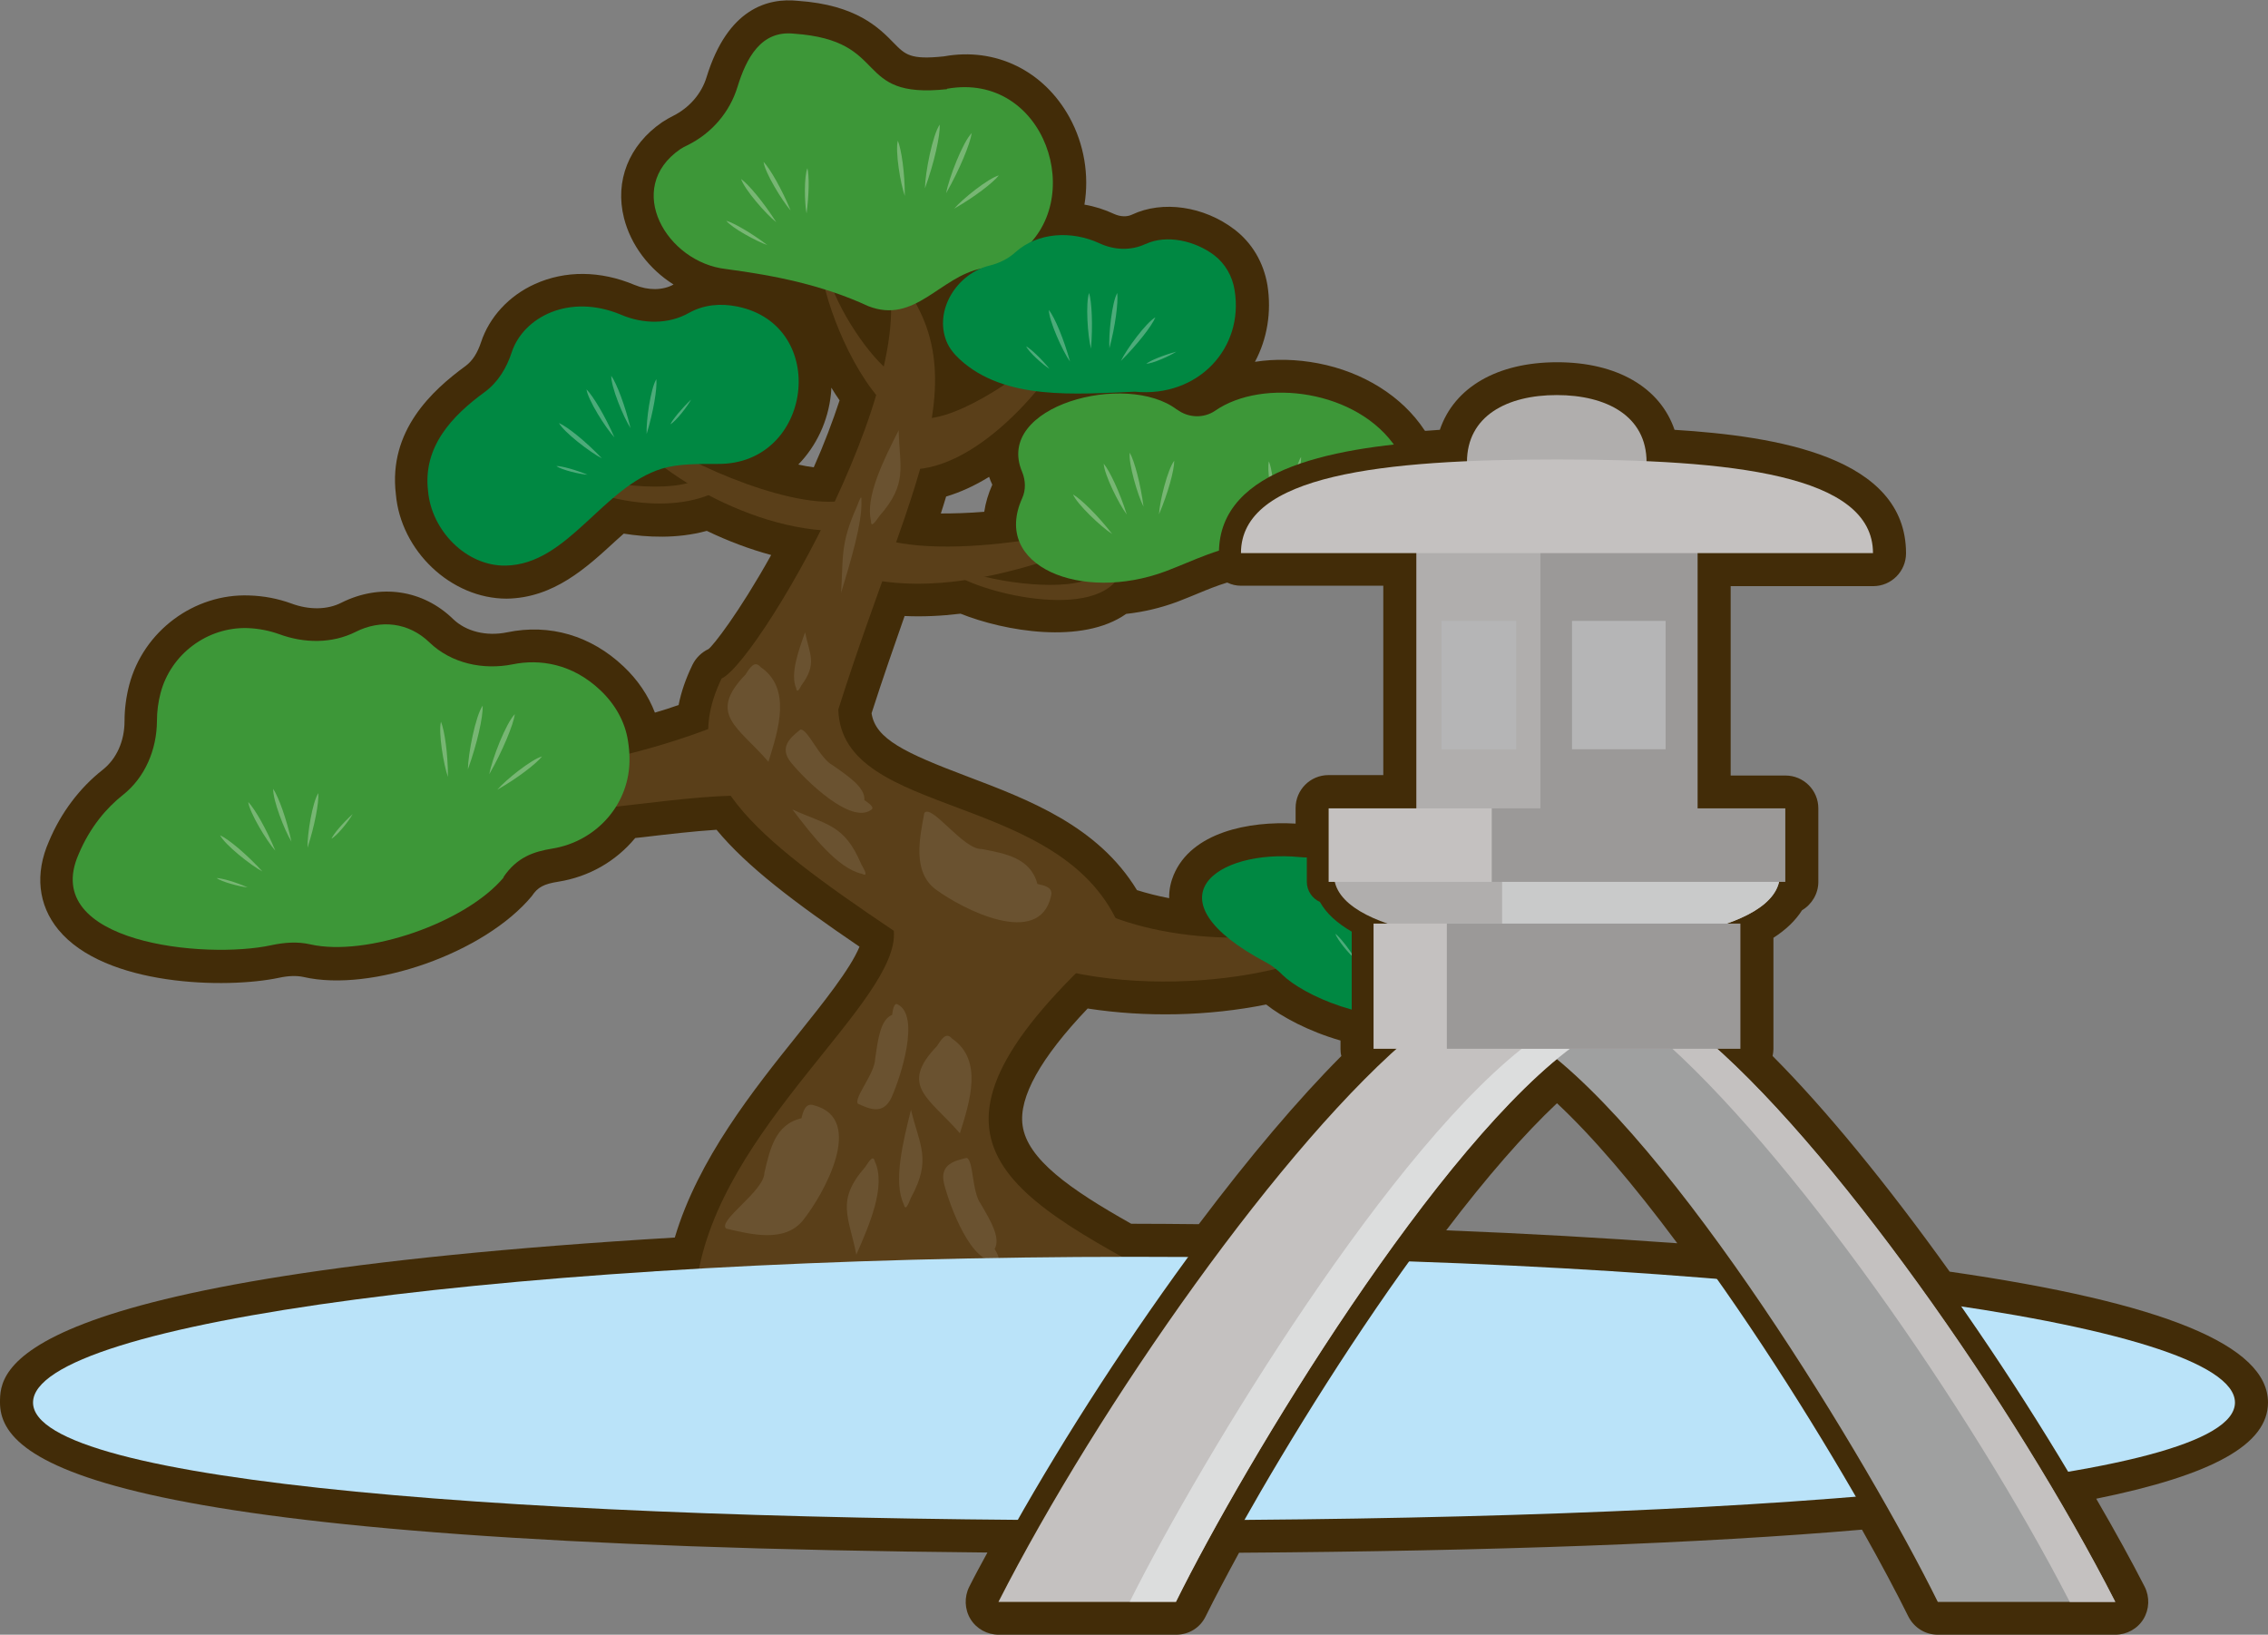 <?xml version="1.0" encoding="UTF-8"?>
<svg xmlns="http://www.w3.org/2000/svg" viewBox="0 0 107.08 77.17">
  <rect x="0" y="0" width="107.08" height="77.17" fill="#808080" stroke="none"/>
  <defs>
    <style>
      .cls-1 {
        fill: #c4c1c0;
      }

      .cls-2 {
        fill: #5a3f19;
      }

      .cls-3 {
        fill: #b5b5b6;
      }

      .cls-3, .cls-4, .cls-5 {
        mix-blend-mode: multiply;
      }

      .cls-4 {
        fill: #c9caca;
      }

      .cls-6 {
        opacity: .3;
      }

      .cls-7, .cls-8 {
        fill: #fff;
      }

      .cls-9 {
        fill: #9b9998;
      }

      .cls-10 {
        fill: #bae3f9;
      }

      .cls-11 {
        fill: #b0aead;
      }

      .cls-12 {
        fill: #3d9738;
      }

      .cls-13 {
        fill: #008842;
      }

      .cls-14 {
        isolation: isolate;
      }

      .cls-15 {
        fill: #422c08;
      }

      .cls-8 {
        opacity: .1;
      }

      .cls-16 {
        fill: #9fa0a0;
      }

      .cls-5 {
        fill: #dcdddd;
      }
    </style>
  </defs>
  <g class="cls-14">
    <g id="_レイヤー_2" data-name="レイヤー 2">
      <g id="_レイヤー_2-2" data-name="レイヤー 2">
        <g>
          <path class="cls-15" d="M107.08,66.21c0-2.7-4.92-4.72-15.03-6.18-2.98-4.16-5.86-7.67-8.36-10.18.02-.11.04-.22.04-.33v-5.25c.59-.38,1.04-.81,1.35-1.3.47-.28.77-.79.77-1.34v-3.47c0-.86-.7-1.55-1.55-1.55h-2.59v-8.94h6.73c.86,0,1.55-.7,1.55-1.55,0-4.56-6.13-5.53-10.93-5.83-.68-2-2.72-3.19-5.54-3.19s-4.86,1.18-5.54,3.19c-.23.02-.47.03-.7.05,0-.01-.02-.03-.03-.04-1.05-1.59-2.88-2.74-5.02-3.15-1-.19-2.02-.22-2.98-.07.58-1.08.79-2.35.59-3.62-.18-1.07-.73-2-1.56-2.63-1.44-1.1-3.39-1.38-4.83-.7-.25.12-.56.1-.85-.03-.45-.21-.92-.36-1.4-.44.23-1.38-.01-2.85-.7-4.11-1.22-2.22-3.5-3.33-5.93-2.89-1.59.17-1.83-.08-2.37-.63-.7-.72-1.77-1.8-4.52-1.99-1.42-.15-3.32.35-4.32,3.6-.24.79-.82,1.45-1.58,1.83-.16.08-.32.17-.52.3-1.57,1.08-2.24,2.77-1.8,4.52.32,1.27,1.18,2.41,2.34,3.14,0,0,0,0,0,0-.5.28-1.19.29-1.84.02-1.61-.68-3.28-.69-4.71-.04-1.22.55-2.15,1.56-2.54,2.75-.17.51-.41.88-.72,1.11-1.59,1.16-3.66,3.06-3.3,6.06.23,2.67,2.6,4.93,5.23,4.93h0c2.23-.03,3.78-1.47,5.16-2.74l.37-.33c1.06.17,2.5.26,3.92-.13,1.02.49,2.04.87,3.04,1.14-1.54,2.76-2.75,4.29-2.96,4.44-.32.15-.59.41-.75.73-.32.66-.54,1.29-.66,1.91-.36.13-.74.25-1.12.36-.31-.81-.82-1.56-1.48-2.18-1.53-1.45-3.48-2.03-5.5-1.61-.98.2-1.94-.04-2.55-.63-1.43-1.39-3.45-1.68-5.27-.77-.66.34-1.53.35-2.36.04-.63-.23-1.3-.36-1.99-.38-2.6-.1-5,1.68-5.67,4.23-.14.54-.22,1.12-.22,1.7,0,.95-.38,1.78-1.02,2.29-1.11.87-1.99,2.05-2.55,3.39-.67,1.52-.51,3,.44,4.16,2.2,2.69,7.95,2.8,10.41,2.28.46-.1.84-.11,1.17-.04,3.22.74,8.55-1.13,10.78-3.82.28-.42.56-.57,1.26-.68,1.43-.23,2.7-.95,3.62-2.06l.37-.04c1.18-.14,2.39-.28,3.47-.35,1.43,1.73,3.66,3.42,6.75,5.52-.43,1.05-1.73,2.67-2.89,4.12-2.12,2.64-4.73,5.91-5.83,9.61C0,60.32,0,64.75,0,66.21c0,2.86,4.86,6.7,46.62,7.08-.3.55-.6,1.1-.86,1.62-.24.48-.22,1.06.06,1.52.28.46.79.74,1.33.74h8.38c.6,0,1.13-.33,1.39-.86.43-.87.97-1.89,1.58-3.01,11.99-.08,21.89-.44,29.41-1.09.87,1.54,1.62,2.95,2.19,4.1.27.53.8.86,1.39.86h8.38c.54,0,1.05-.28,1.33-.74.28-.46.3-1.04.06-1.52-.61-1.19-1.36-2.56-2.29-4.16,5.52-1.12,8.11-2.57,8.11-4.54ZM73.51,52.08c1.68,1.57,3.58,3.79,5.68,6.61-3.43-.25-7.09-.46-10.91-.61,1.92-2.53,3.68-4.54,5.23-6ZM39.23,18.61c.01-.1.02-.2.02-.31.12.2.25.4.39.6-.33,1-.73,2.06-1.22,3.16-.23-.03-.47-.07-.73-.13.85-.87,1.41-2.05,1.54-3.32ZM46.47,24.16c-.74.06-1.42.08-2.05.08.09-.27.17-.54.25-.8.67-.2,1.35-.51,2.03-.93.04.12.09.25.15.37-.19.43-.32.86-.38,1.28ZM51.36,47.61c2.73.42,5.69.36,8.42-.19.73.58,2.01,1.27,3.51,1.7v.4c0,.11.01.23.04.33-2.06,2.07-4.32,4.74-6.73,7.94-1.06-.01-2.08-.02-3.06-.02h-.13c-2.92-1.64-4.91-3.06-5.13-4.64-.19-1.33.85-3.19,3.08-5.53ZM61.17,38.16v.72c-2.21-.13-4.92.41-5.76,2.43-.11.27-.22.64-.21,1.09-.53-.1-1.04-.23-1.52-.38-1.85-3.04-5.12-4.27-8.02-5.37-2.91-1.1-4.33-1.76-4.51-2.98.55-1.71,1.09-3.25,1.56-4.59.84.04,1.73,0,2.64-.11,2.08.83,5.75,1.47,7.82.01.82-.09,1.63-.28,2.41-.57.34-.13.68-.27,1.02-.41.43-.18.88-.36,1.34-.5.21.1.42.15.64.15h6.73v8.94h-2.59c-.86,0-1.55.7-1.55,1.55Z"/>
          <g>
            <g>
              <path class="cls-15" d="M53.54,58.3h-.27c-3.22-1.8-5.25-3.29-5.5-5.09-.22-1.56.9-3.57,3.41-6.16,2.81.47,5.94.4,8.75-.19,1.17,1.05,4.55,2.67,7.7,1.99.34-.07.73-.07,1.14,0,.6.11,3.65.58,5.28-.65.55-.42.88-.99.94-1.66.01-.15.07-.35.13-.54.51-1.7,1.21-4.03-.93-5.46-.38-.26-.72-.6-.99-1.02-.66-1-1.99-1.69-3.76-1.94-1.78-.26-4.41-.08-5.98,1.26-.52.45-1.24.66-2,.59-2.25-.22-4.83.34-5.56,2.09-.14.34-.26.87-.08,1.52-.88-.13-1.72-.33-2.47-.58-1.74-3-4.98-4.23-7.86-5.31-2.89-1.09-4.7-1.86-4.85-3.51.59-1.85,1.18-3.53,1.73-5.08.98.08,2,.04,3.07-.1,1.94.81,5.67,1.5,7.55.04.83-.08,1.64-.26,2.42-.55.34-.13.67-.26,1.01-.4.95-.39,1.84-.76,2.86-.79.67.14,6.55,1.27,8.32-1.42.81-1.23.54-2.83-.79-4.75-.97-1.47-2.68-2.54-4.68-2.93-1.45-.28-2.91-.18-4.12.26,0,0,.02-.02.02-.02,1.09-1.16,1.56-2.75,1.3-4.36-.15-.93-.64-1.75-1.36-2.3-1.3-.98-3.03-1.24-4.3-.65-.39.18-.86.17-1.29-.03-.58-.27-1.2-.42-1.81-.47.38-1.38.21-2.95-.53-4.3-1.11-2.02-3.2-3.02-5.42-2.63-1.83.19-2.2-.17-2.8-.78-.69-.7-1.63-1.66-4.21-1.84-1.79-.19-3.05.9-3.77,3.24-.29.92-.96,1.7-1.84,2.14-.15.07-.29.15-.46.26-1.38.95-1.98,2.44-1.59,3.97.38,1.5,1.62,2.78,3.12,3.32-.36.09-.71.22-1.03.4-.64.36-1.5.37-2.29.04-1.47-.62-3-.64-4.3-.05-1.09.49-1.91,1.39-2.26,2.44-.2.61-.51,1.07-.91,1.37-1.48,1.09-3.42,2.85-3.09,5.6.21,2.43,2.33,4.46,4.65,4.46h.06c2.04-.03,3.51-1.39,4.81-2.59.19-.17.37-.35.56-.51,1.06.19,2.63.33,4.13-.13,1,.49,2.31,1.03,3.78,1.34-1.66,3.07-3.12,5.01-3.52,5.26-.22.1-.39.27-.5.49-.35.71-.57,1.4-.67,2.08-.61.22-1.25.42-1.91.61-.25-.9-.78-1.76-1.51-2.45-1.41-1.33-3.2-1.86-5.04-1.48-1.15.23-2.28-.05-3.01-.76-1.27-1.23-3.06-1.49-4.68-.68-.79.4-1.81.42-2.78.07-.58-.21-1.2-.33-1.83-.35-2.37-.09-4.54,1.54-5.15,3.84-.13.5-.2,1.03-.21,1.58-.01,1.1-.46,2.09-1.22,2.69-1.04.82-1.87,1.93-2.4,3.19-.75,1.71-.21,2.91.37,3.62,1.96,2.4,7.4,2.64,9.9,2.1.54-.12.99-.13,1.39-.04,3.01.69,8.15-1.09,10.24-3.6.41-.61.88-.79,1.61-.91,1.37-.22,2.6-.95,3.43-2.03l.58-.07c1.34-.15,2.62-.3,3.76-.36,1.4,1.78,3.65,3.49,7.12,5.84-.27,1.13-1.7,2.91-3.09,4.65-2.17,2.71-4.84,6.04-5.84,9.79-14.64.87-31.68,2.84-31.68,7.31s17.84,6.59,53.02,6.59,53.02-2.22,53.02-6.59c0-6.26-34.68-7.91-53.02-7.91ZM47.33,23.09c-.23.52-.36,1.04-.37,1.55-1.2.12-2.3.15-3.24.09.2-.59.38-1.16.55-1.72,1.01-.25,1.95-.76,2.79-1.37.03.34.11.69.26,1.03.06.14.07.29.02.41ZM45.24,18.22s-.04.02-.07.03c0-.03,0-.05,0-.08.02.02.04.03.06.05ZM38.72,18.55c.16-1.56-.41-3.36-1.94-4.39.47.1.92.21,1.36.34.39,1.28,1.11,2.95,2.09,4.32-.38,1.19-.87,2.46-1.47,3.8-.61-.05-1.36-.2-2.17-.44,1.28-.84,2-2.26,2.14-3.63Z"/>
              <g>
                <g>
                  <path class="cls-2" d="M41.04,11.7c4.07,3.49-5.08,19.46-6.97,20.33-2.18,4.5,1.45,7.41,8.13,11.91.29,3.34-8.28,9.3-9.3,16.56l22.51.15c-8.42-4.5-13.36-7.12-2.47-16.7-2.61-6.68-13.22-5.23-13.36-10.46,3.63-11.47,7.41-16.56,1.45-21.79Z"/>
                  <path class="cls-2" d="M46.41,44.38c5.66,3.2,14.5,1.93,17.11.04l-1.86-.47c-4.36.87-9.95-.11-11.83-2.43"/>
                  <path class="cls-2" d="M39.69,26.96c6.12,2.19,13.72-2.3,16.89-3.2l-1.93.18c-4.15,1.6-12.04,2.81-14.3.84"/>
                  <path class="cls-2" d="M43.29,22.15c3.39-.28,6.85-4.86,7.43-6.45l-.88.51c-1.63,1.66-5.13,3.94-6.63,3.49"/>
                  <path class="cls-2" d="M40.59,25c-4.51.57-9.85-2.82-11.05-4.73l1.29.42c2.59,1.72,7.8,3.73,9.63,2.73"/>
                  <path class="cls-2" d="M33.51,23.35c-2.56,1.05-6.25-.09-7.25-1.02l.83.04c1.8.6,5.18.95,6.1.07"/>
                  <path class="cls-2" d="M52.95,26.99c-1.02,2.48-7.04.92-8.05-.02l.83.04c1.8.6,5.18.95,6.1.07"/>
                  <path class="cls-2" d="M41.82,19.15c-1.81-1.82-3.04-5.43-3.05-6.66l.39.73c.58,1.78,2.21,4.03,3.12,4.5"/>
                  <path class="cls-2" d="M16.57,35.23c4.63,6.97,19.03-.29,22.29,3.49l-1.16-6.83c-2.1,3.05-17.88,6.97-21.14,3.34Z"/>
                  <path class="cls-13" d="M32.53,14.77c.7-.39,1.49-.46,2.28-.3,4.39.89,3.56,7.47-.92,7.43-.94,0-1.86-.01-2.63.22-2.83.87-4.44,4.53-7.39,4.58-1.86.03-3.5-1.66-3.66-3.52-.25-2.08,1.12-3.54,2.67-4.67.63-.46,1.04-1.14,1.28-1.88.55-1.66,2.72-2.8,5.17-1.77,1.03.44,2.23.46,3.2-.09Z"/>
                  <path class="cls-12" d="M55.57,19.33c.52.4,1.26.43,1.8.06,2.25-1.56,6.74-.99,8.56,1.77,3.64,5.22-2.86,5.32-6.46,4.58-.13-.03-.26-.04-.39-.04-1.41.07-2.72.77-4.05,1.27-3.97,1.48-8.22-.24-6.77-3.45.18-.39.16-.85,0-1.24-1.34-3.13,4.94-4.77,7.31-2.94Z"/>
                  <path class="cls-13" d="M68.95,47.83c1.87.34,4.85.28,5-1.38.02-.25.1-.5.17-.75.53-1.75.94-3.33-.51-4.3-.52-.35-.94-.79-1.28-1.31-1.25-1.91-6.27-2.11-8.2-.46-.76.65-1.77.93-2.77.83-3.88-.38-7.28,1.95-1.57,4.98.29.15.54.36.77.59.94.92,4.1,2.41,6.86,1.81.51-.11,1.03-.1,1.54,0Z"/>
                  <path class="cls-8" d="M44.95,49.03c1.47,1,.85,2.95.37,4.47-1.43-1.66-2.9-2.23-1.08-4.12.23-.36.44-.67.71-.35Z"/>
                  <path class="cls-8" d="M35.91,31.49c1.47,1,.85,2.95.37,4.47-1.43-1.66-2.9-2.23-1.08-4.12.23-.36.44-.67.71-.35Z"/>
                  <path class="cls-8" d="M42.67,56.85c-.51-1.06-.03-2.97.34-4.46.42,1.72.98,2.35,0,4.15-.14.34-.26.65-.34.31Z"/>
                  <path class="cls-8" d="M41.12,24.58c-.27-1.15.62-2.91,1.31-4.27.04,1.77.44,2.51-.91,4.05-.21.3-.4.57-.4.23Z"/>
                  <path class="cls-8" d="M40.67,23.63c.05,1.04-.52,2.91-.96,4.36.11-1.68-.05-2.3.74-4.06.13-.34.24-.63.22-.3Z"/>
                  <path class="cls-8" d="M37.6,32.51c-.31-.67.1-1.79.41-2.66.22,1.06.58,1.48-.17,2.5-.11.2-.2.37-.25.16Z"/>
                  <path class="cls-8" d="M40.69,41.25c-1.15-.26-2.35-1.82-3.28-3.04,1.61.74,2.45.69,3.25,2.58.18.32.34.61.03.46Z"/>
                  <path class="cls-8" d="M41.31,54.84c.53,1.16-.26,2.98-.88,4.39-.35-1.8-.98-2.54.42-4.14.21-.32.39-.59.46-.24Z"/>
                  <path class="cls-8" d="M38.44,52.18c2.44.65.46,4.19-.53,5.43-.87,1.07-2.45.66-3.62.39-.45-.36,1.8-1.77,1.8-2.64.26-1.09.5-2.28,1.75-2.57.07-.29.18-.76.6-.61Z"/>
                  <path class="cls-8" d="M49.62,42.31c-.56,2.46-4.17.62-5.45-.33-1.1-.83-.75-2.43-.53-3.6.34-.46,1.83,1.73,2.71,1.7,1.1.21,2.3.41,2.63,1.65.29.06.77.15.64.57Z"/>
                  <path class="cls-8" d="M47.05,59.51c-1.17.23-2.21-2.57-2.48-3.64-.22-.92.53-1.08,1.07-1.21.33.11.24,1.61.67,2.18.45.77.95,1.6.65,2.12.12.2.31.54.09.55Z"/>
                  <path class="cls-8" d="M42.39,47.42c1.06.54.15,3.39-.3,4.39-.4.86-1.08.52-1.59.29-.19-.29.81-1.42.82-2.13.13-.88.24-1.84.8-2.06.03-.23.09-.61.27-.49Z"/>
                  <path class="cls-8" d="M41.13,38.23c-.96.7-3.1-1.39-3.79-2.24-.59-.74.02-1.2.45-1.55.35-.04.9,1.36,1.53,1.69.73.51,1.54,1.05,1.49,1.64.19.13.51.35.32.46Z"/>
                  <path class="cls-12" d="M23.76,41.42c.65-.97,1.46-1.22,2.31-1.36,2.11-.34,3.69-2.13,3.65-4.27,0-.28-.03-.55-.07-.81-.14-.93-.63-1.76-1.31-2.4-1.32-1.25-2.85-1.48-4.13-1.22-1.4.28-2.9-.04-3.93-1.03-.98-.95-2.31-1.1-3.49-.5-1.12.56-2.43.54-3.6.11-.47-.17-.98-.27-1.5-.29-1.9-.06-3.63,1.23-4.11,3.07-.11.42-.17.86-.17,1.32-.01,1.35-.56,2.66-1.61,3.49-.76.6-1.55,1.51-2.09,2.8-1.84,4.19,5.98,4.97,9.1,4.29.61-.13,1.23-.18,1.84-.04,2.65.6,7.35-1.02,9.14-3.17Z"/>
                  <path class="cls-12" d="M44.71,4.19c4.65-.83,6.67,5.36,3.38,7.78-.51.37-1.11.58-1.73.7-1.98.38-3.16,2.65-5.37,1.78-2.14-.99-4.38-1.44-6.71-1.75-2.8-.31-4.85-3.81-2.16-5.66.11-.07.22-.13.33-.18,1.14-.56,2-1.55,2.37-2.76.42-1.36,1.11-2.68,2.67-2.51,4.61.32,2.72,3.1,7.22,2.62Z"/>
                  <path class="cls-13" d="M54.09,11.52c.98-.46,2.33-.16,3.24.53.52.4.86,1,.96,1.65.45,2.74-1.73,5.08-4.71,4.79-2.76.11-6.15.43-8.27-1.53-.26-.24-.49-.52-.62-.84-.6-1.48.49-3.2,2.02-3.58.46-.11.89-.32,1.24-.64,1.04-.93,2.64-1.03,3.97-.41.69.32,1.48.35,2.16.03Z"/>
                  <g class="cls-6">
                    <path class="cls-7" d="M44.37,5.88c-.34.48-.69,2.28-.7,3.01.44-1.21.72-2.48.7-3.01Z"/>
                    <path class="cls-7" d="M42.39,6.64c-.13.49.12,2.03.33,2.61,0-1.1-.16-2.19-.33-2.61Z"/>
                    <path class="cls-7" d="M45.88,6.28c-.42.42-1.08,2.12-1.21,2.84.64-1.12,1.13-2.32,1.21-2.84Z"/>
                    <path class="cls-7" d="M47.16,8.28c-.49.13-1.71,1.1-2.11,1.57.96-.55,1.83-1.22,2.11-1.57Z"/>
                  </g>
                  <g class="cls-6">
                    <path class="cls-7" d="M22.79,33.31c-.34.48-.69,2.28-.7,3.01.44-1.21.72-2.48.7-3.01Z"/>
                    <path class="cls-7" d="M20.82,34.07c-.13.49.12,2.03.33,2.61,0-1.1-.16-2.19-.33-2.61Z"/>
                    <path class="cls-7" d="M24.31,33.71c-.42.42-1.08,2.12-1.21,2.84.64-1.12,1.13-2.32,1.21-2.84Z"/>
                    <path class="cls-7" d="M25.59,35.71c-.49.13-1.71,1.1-2.11,1.57.96-.55,1.83-1.22,2.11-1.57Z"/>
                  </g>
                  <g class="cls-6">
                    <path class="cls-7" d="M61.43,21.57c-.22.31-.44,1.45-.45,1.92.28-.77.46-1.58.45-1.92Z"/>
                    <path class="cls-7" d="M59.91,21.78c-.1.36.09,1.52.25,1.95,0-.82-.12-1.64-.25-1.95Z"/>
                    <path class="cls-7" d="M62.4,21.82c-.27.26-.69,1.35-.77,1.81.41-.71.72-1.48.77-1.81Z"/>
                    <path class="cls-7" d="M63.48,23c-.36.09-1.28.82-1.58,1.17.71-.41,1.37-.91,1.58-1.17Z"/>
                  </g>
                  <g class="cls-6">
                    <path class="cls-7" d="M51.42,13.83c-.17.47-.07,2.03.09,2.63.09-1.1.04-2.2-.09-2.63Z"/>
                    <path class="cls-7" d="M49.52,14.63c0,.5.64,1.93,1,2.44-.29-1.06-.72-2.08-1-2.44Z"/>
                    <path class="cls-7" d="M48.45,16.35c.12.27.79.87,1.1,1.06-.4-.49-.87-.93-1.1-1.06Z"/>
                    <path class="cls-7" d="M54.12,17.17c.29,0,1.12-.37,1.42-.57-.62.17-1.21.41-1.42.57Z"/>
                    <path class="cls-7" d="M52.75,13.83c-.25.43-.42,1.99-.37,2.61.28-1.06.42-2.16.37-2.61Z"/>
                    <path class="cls-7" d="M54.55,14.98c-.44.25-1.36,1.5-1.63,2.06.78-.78,1.46-1.65,1.63-2.06Z"/>
                  </g>
                  <g class="cls-6">
                    <path class="cls-7" d="M27.69,18.38c.07.5.9,1.82,1.32,2.27-.44-1.01-1.01-1.96-1.32-2.27Z"/>
                    <path class="cls-7" d="M26.39,19.97c.24.44,1.48,1.39,2.03,1.67-.76-.8-1.62-1.49-2.03-1.67Z"/>
                    <path class="cls-7" d="M26.27,22c.23.18,1.11.39,1.47.41-.59-.24-1.21-.41-1.47-.41Z"/>
                    <path class="cls-7" d="M31.65,20.03c.26-.14.81-.85.98-1.17-.46.44-.87.94-.98,1.17Z"/>
                    <path class="cls-7" d="M28.86,17.74c-.02.5.57,1.95.91,2.47-.26-1.07-.65-2.1-.91-2.47Z"/>
                    <path class="cls-7" d="M30.99,17.9c-.27.42-.49,1.97-.46,2.59.32-1.05.5-2.14.46-2.59Z"/>
                  </g>
                  <g class="cls-6">
                    <path class="cls-7" d="M66.33,41.99c-.24.44-.35,2-.27,2.62.24-1.07.34-2.17.27-2.62Z"/>
                    <path class="cls-7" d="M64.34,42.52c-.07.5.37,2,.65,2.55-.14-1.09-.43-2.16-.65-2.55Z"/>
                    <path class="cls-7" d="M63.05,44.08c.08.28.66.97.94,1.2-.33-.55-.74-1.04-.94-1.2Z"/>
                    <path class="cls-7" d="M68.55,45.67c.29.04,1.16-.21,1.48-.37-.63.08-1.25.25-1.48.37Z"/>
                    <path class="cls-7" d="M67.65,42.17c-.31.4-.69,1.91-.72,2.53.43-1.01.71-2.08.72-2.53Z"/>
                    <path class="cls-7" d="M69.28,43.55c-.47.19-1.56,1.3-1.9,1.82.88-.66,1.67-1.44,1.9-1.82Z"/>
                  </g>
                  <g class="cls-6">
                    <path class="cls-7" d="M11.72,37.86c.06.5.87,1.84,1.28,2.3-.42-1.02-.97-1.98-1.28-2.3Z"/>
                    <path class="cls-7" d="M10.39,39.43c.23.45,1.45,1.42,2,1.71-.74-.81-1.59-1.52-2-1.71Z"/>
                    <path class="cls-7" d="M10.23,41.45c.23.18,1.1.41,1.46.44-.59-.26-1.2-.43-1.46-.44Z"/>
                    <path class="cls-7" d="M15.65,39.59c.26-.13.83-.84,1-1.16-.47.43-.89.92-1,1.16Z"/>
                    <path class="cls-7" d="M12.9,37.24c-.03.5.53,1.96.86,2.49-.23-1.08-.61-2.11-.86-2.49Z"/>
                    <path class="cls-7" d="M15.03,37.44c-.28.42-.53,1.96-.51,2.58.34-1.05.54-2.13.51-2.58Z"/>
                  </g>
                  <g class="cls-6">
                    <path class="cls-7" d="M34.99,8.45c.15.48,1.17,1.66,1.66,2.04-.59-.93-1.3-1.78-1.66-2.04Z"/>
                    <path class="cls-7" d="M34.29,10.42c.26.34,1.44.98,1.94,1.15-.75-.57-1.57-1.04-1.94-1.15Z"/>
                    <path class="cls-7" d="M36.05,7.64c.06.5.87,1.83,1.28,2.3-.42-1.02-.97-1.97-1.28-2.3Z"/>
                    <path class="cls-7" d="M38.12,7.94c-.16.38-.14,1.64-.04,2.14.12-.89.13-1.79.04-2.14Z"/>
                  </g>
                  <g class="cls-6">
                    <path class="cls-7" d="M52.11,21.89c.02.5.71,1.9,1.09,2.4-.33-1.05-.8-2.05-1.09-2.4Z"/>
                    <path class="cls-7" d="M50.66,23.34c.19.46,1.33,1.54,1.85,1.87-.67-.87-1.46-1.64-1.85-1.87Z"/>
                    <path class="cls-7" d="M53.34,21.37c-.07.5.37,2,.65,2.55-.14-1.09-.43-2.16-.65-2.55Z"/>
                    <path class="cls-7" d="M55.44,21.75c-.31.4-.69,1.91-.72,2.53.43-1.01.72-2.08.72-2.53Z"/>
                  </g>
                </g>
                <path class="cls-10" d="M105.52,66.21c0,3.8-23.27,5.56-51.98,5.56s-51.98-1.76-51.98-5.56,23.27-6.88,51.98-6.88,51.98,3.08,51.98,6.88Z"/>
              </g>
            </g>
            <path class="cls-15" d="M100.8,75.14c-4.03-7.89-11.51-19.02-17.71-25.15.07-.14.11-.3.11-.47v-5.54c.7-.4,1.2-.87,1.5-1.4.36-.16.62-.53.62-.95v-3.47c0-.57-.46-1.04-1.04-1.04h-3.1v-9.97h7.25c.57,0,1.04-.46,1.04-1.04,0-4.08-5.6-5.04-10.81-5.33-.48-1.98-2.37-3.16-5.15-3.16s-4.67,1.19-5.15,3.16c-5.21.29-10.81,1.25-10.81,5.33,0,.57.46,1.04,1.04,1.04h7.25v9.97h-3.1c-.57,0-1.04.46-1.04,1.04v3.47c0,.42.26.79.62.95.3.54.81,1,1.5,1.4v5.54c0,.17.04.33.11.47-6.19,6.13-13.68,17.27-17.71,25.15-.16.32-.15.71.04,1.01.19.31.52.49.88.49h8.38c.39,0,.75-.22.93-.58,2.99-6.04,10.89-19.15,17.05-24.7,6.16,5.55,14.06,18.65,17.05,24.7.18.35.54.58.93.58h8.38c.36,0,.7-.19.88-.49.19-.31.2-.69.04-1.01Z"/>
            <g>
              <g>
                <path class="cls-11" d="M62.98,41.28c0,2.85,7.55,3.4,10.53,3.4s10.53-.55,10.53-3.4h-21.05Z"/>
                <path class="cls-4" d="M70.92,44.58c1,.08,1.91.11,2.58.11,2.98,0,10.53-.55,10.53-3.4h-13.11v3.3Z"/>
              </g>
              <g>
                <g>
                  <rect class="cls-11" x="66.87" y="25.46" width="5.9" height="13.38"/>
                  <rect class="cls-3" x="68.06" y="29.31" width="3.52" height="6.06"/>
                </g>
                <g>
                  <rect class="cls-9" x="72.73" y="25.46" width="7.42" height="13.38"/>
                  <rect class="cls-3" x="74.22" y="29.31" width="4.42" height="6.06"/>
                </g>
              </g>
              <g>
                <rect class="cls-1" x="62.73" y="38.16" width="8.03" height="3.47"/>
                <rect class="cls-9" x="70.43" y="38.16" width="13.86" height="3.47"/>
              </g>
              <path class="cls-11" d="M77.74,21.82c0-2.19-1.9-3.17-4.24-3.17s-4.24.98-4.24,3.17h8.47Z"/>
              <path class="cls-1" d="M88.43,26.11c0-3.71-6.68-4.42-14.92-4.42s-14.92.72-14.92,4.42h29.84Z"/>
              <g>
                <g>
                  <path class="cls-16" d="M80.15,48.71c6.22,5.1,15.02,17.69,19.72,26.91h-8.38c-3.27-6.61-12.43-21.81-19.04-26.43l7.7-.48Z"/>
                  <path class="cls-1" d="M97.72,75.62h2.15c-4.71-9.22-13.5-21.81-19.72-26.91l-1.95.12c6.25,5.37,14.8,17.64,19.52,26.79Z"/>
                </g>
                <g>
                  <path class="cls-1" d="M66.86,48.71c-6.22,5.1-15.02,17.69-19.72,26.91h8.38c3.27-6.61,12.43-21.81,19.04-26.43l-7.7-.48Z"/>
                  <path class="cls-5" d="M72.45,49.05c-6.64,4.79-15.7,19.75-19.11,26.56h2.18c3.27-6.61,12.43-21.81,19.04-26.43l-2.11-.13Z"/>
                </g>
              </g>
              <g>
                <rect class="cls-1" x="64.85" y="43.6" width="14.02" height="5.91"/>
                <rect class="cls-9" x="68.31" y="43.6" width="13.86" height="5.91"/>
              </g>
            </g>
          </g>
        </g>
      </g>
    </g>
  </g>
</svg>
